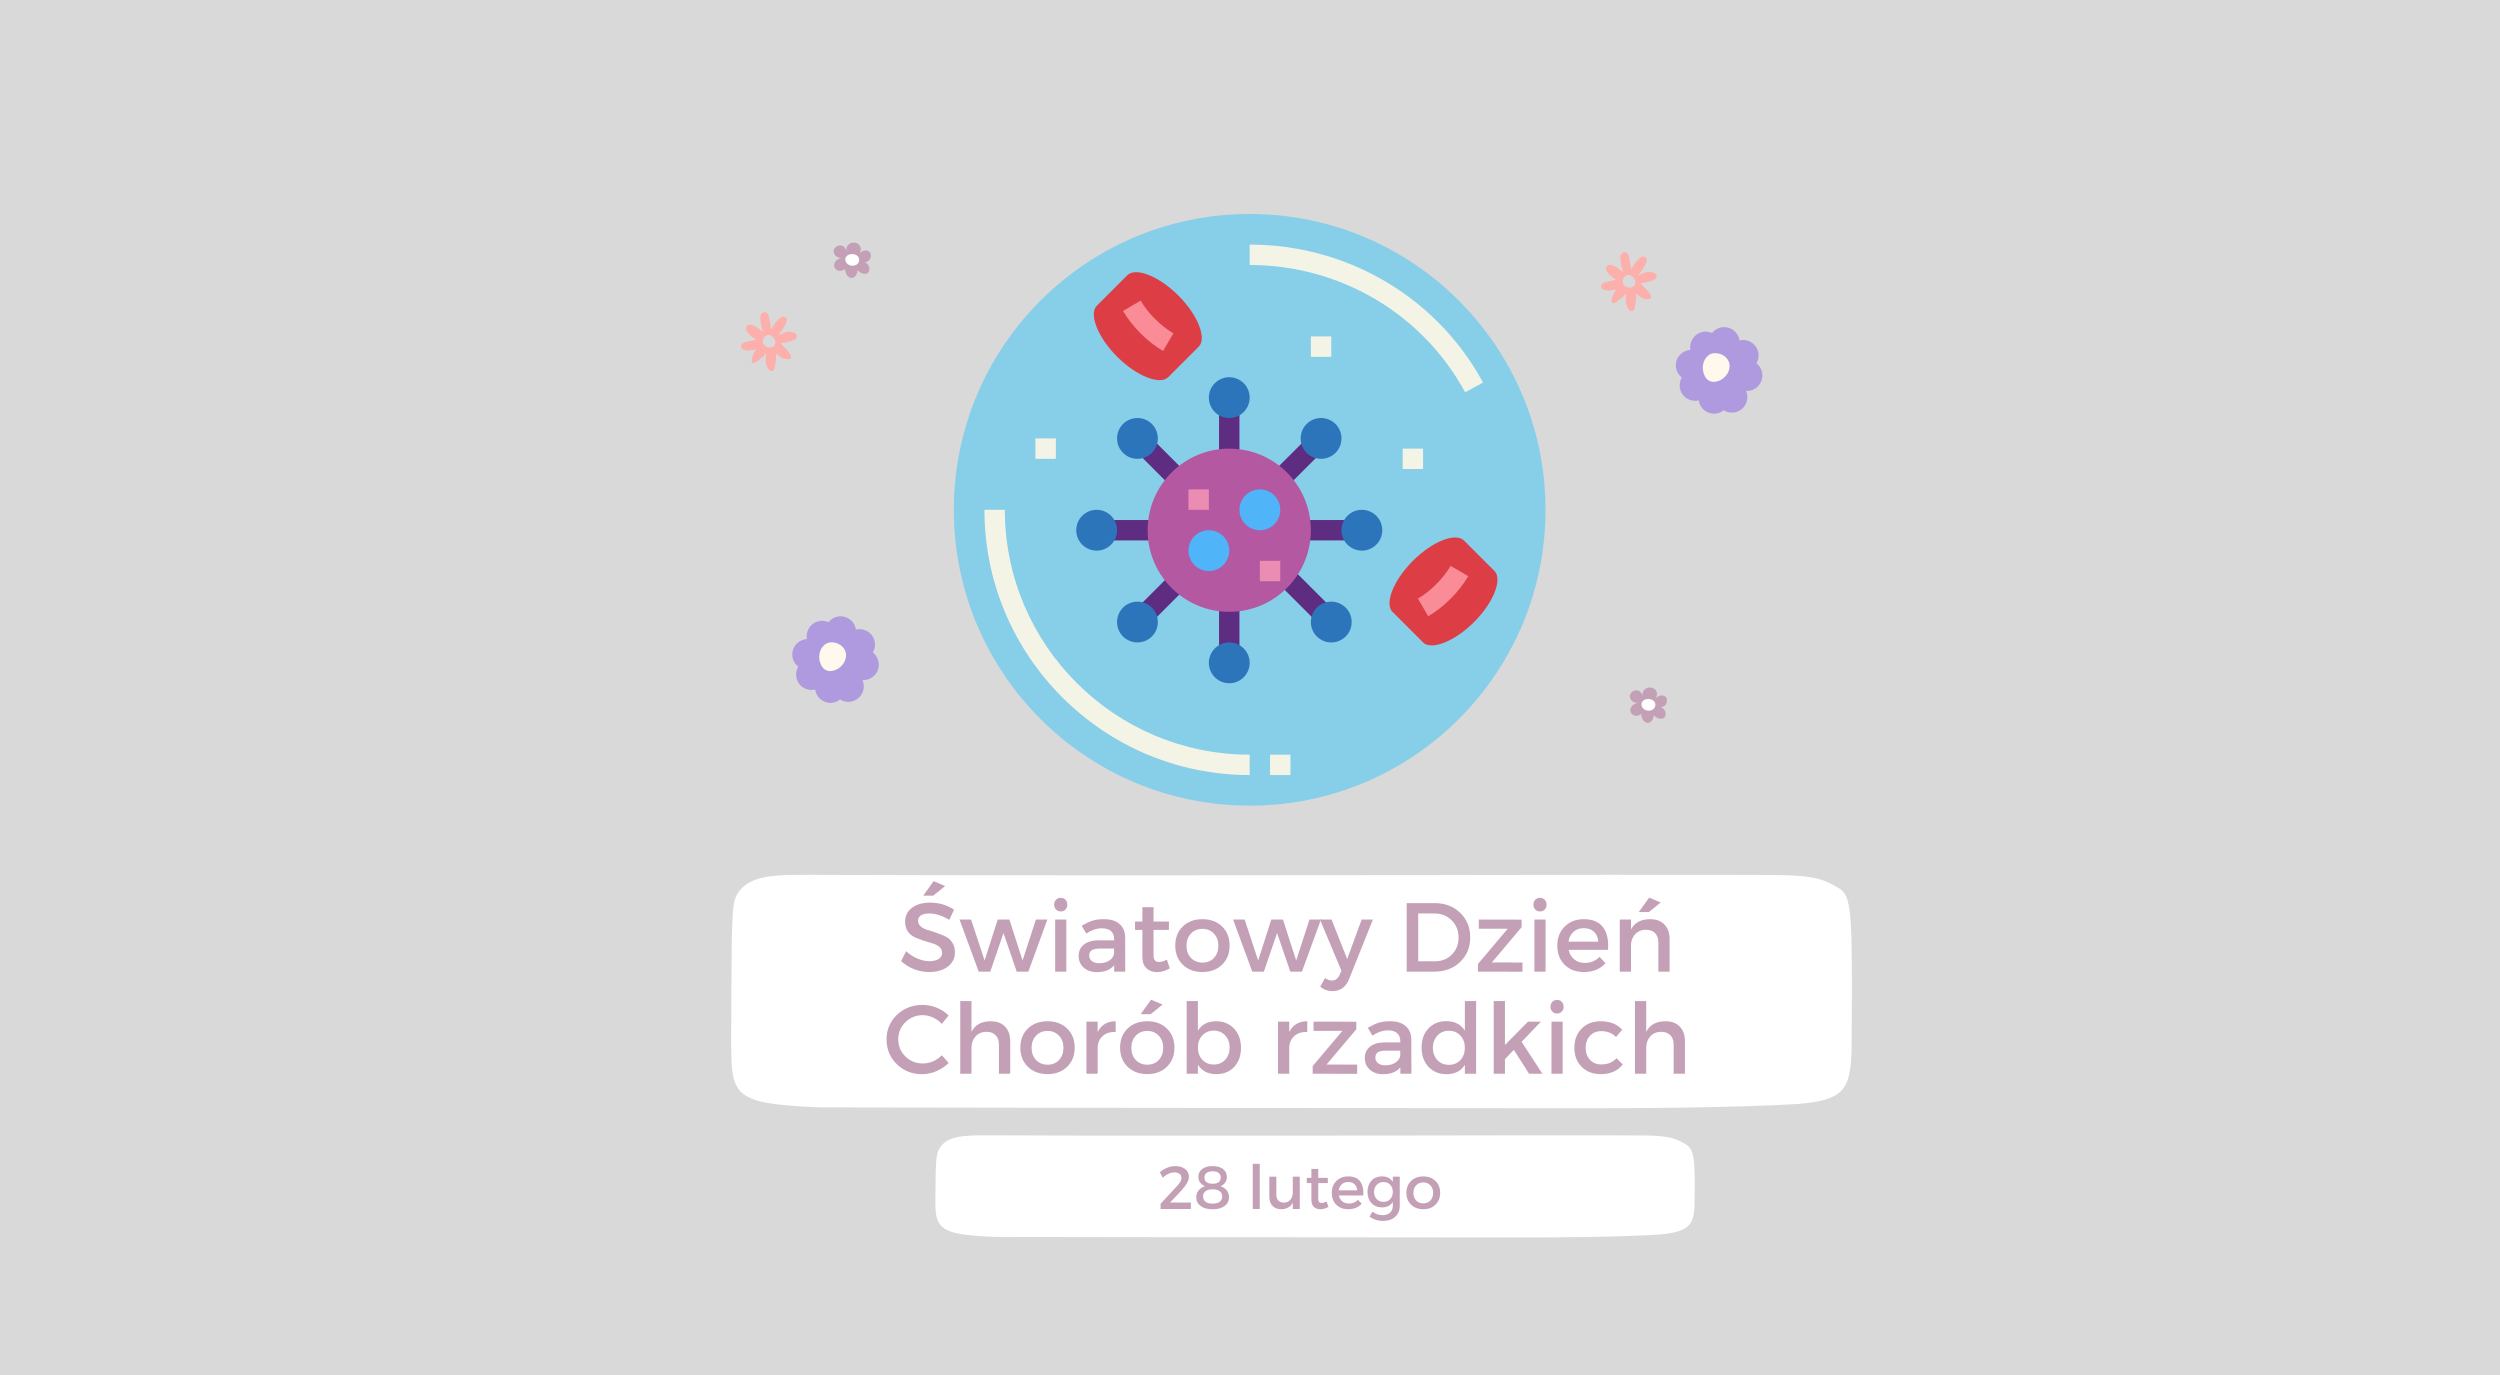 <svg xmlns="http://www.w3.org/2000/svg" xmlns:xlink="http://www.w3.org/1999/xlink" width="1200" zoomAndPan="magnify" viewBox="0 0 900 495" height="660" preserveAspectRatio="xMidYMid meet" version="1.0"><defs><g/><clipPath id="cea8b7451b"><path d="M 343.379 77.035 L 556.379 77.035 L 556.379 290.035 L 343.379 290.035 Z M 343.379 77.035 " clip-rule="nonzero"/></clipPath><clipPath id="0154d04ca5"><path d="M 263.215 314.547 L 667 314.547 L 667 399 L 263.215 399 Z M 263.215 314.547 " clip-rule="nonzero"/></clipPath><clipPath id="e634fb05be"><path d="M 647.816 397.383 C 647.816 397.383 625.617 399.039 570.699 398.961 C 410.961 398.895 295.32 398.656 295.32 398.656 C 287.906 398.387 276.855 397.742 271.793 395.977 C 263.352 393.031 263.215 387.77 263.215 373.332 C 263.477 329.727 263.215 325.305 265.574 321.609 C 269.816 314.953 278.988 314.934 291.703 314.934 C 291.703 314.934 343.938 315.285 511.797 315.043 C 618.969 314.809 640.738 315.02 640.738 315.02 C 651.922 315.246 656.121 316.105 662.129 319.828 C 666.715 322.672 666.883 329.27 666.605 373.332 C 666.605 391.352 665.305 395.863 647.816 397.383 " clip-rule="nonzero"/></clipPath><clipPath id="944b188285"><path d="M 336.734 408.449 L 610.359 408.449 L 610.359 445.562 L 336.734 445.562 Z M 336.734 408.449 " clip-rule="nonzero"/></clipPath><clipPath id="2da83a49da"><path d="M 597.312 444.43 C 597.312 444.43 582.273 445.551 545.062 445.5 C 436.836 445.453 358.488 445.293 358.488 445.293 C 353.465 445.109 345.977 444.676 342.547 443.477 C 336.828 441.48 336.734 437.914 336.734 431.695 C 336.91 418.738 336.734 415.738 338.332 413.234 C 341.207 408.727 347.422 408.711 356.035 408.711 C 356.035 408.711 391.426 408.949 505.156 408.785 C 577.77 408.629 592.516 408.773 592.516 408.773 C 600.098 408.926 602.941 409.504 607.012 412.027 C 610.117 413.953 610.23 418.426 610.043 431.695 C 610.043 440.344 609.164 443.402 597.312 444.43 " clip-rule="nonzero"/></clipPath><clipPath id="767db1cccb"><path d="M 603 117 L 635 117 L 635 149 L 603 149 Z M 603 117 " clip-rule="nonzero"/></clipPath><clipPath id="06d1cbbe5f"><path d="M 600.559 146.004 L 606.223 115.016 L 637.211 120.684 L 631.543 151.668 Z M 600.559 146.004 " clip-rule="nonzero"/></clipPath><clipPath id="df9ab6e838"><path d="M 600.559 146.004 L 606.223 115.016 L 637.211 120.684 L 631.543 151.668 Z M 600.559 146.004 " clip-rule="nonzero"/></clipPath><clipPath id="118c2c72cc"><path d="M 613 127 L 623 127 L 623 138 L 613 138 Z M 613 127 " clip-rule="nonzero"/></clipPath><clipPath id="8b913ddcfa"><path d="M 600.559 146.004 L 606.223 115.016 L 637.211 120.684 L 631.543 151.668 Z M 600.559 146.004 " clip-rule="nonzero"/></clipPath><clipPath id="61516cc7c5"><path d="M 600.559 146.004 L 606.223 115.016 L 637.211 120.684 L 631.543 151.668 Z M 600.559 146.004 " clip-rule="nonzero"/></clipPath><clipPath id="d90e3bb2c2"><path d="M 576 90 L 597 90 L 597 113 L 576 113 Z M 576 90 " clip-rule="nonzero"/></clipPath><clipPath id="83a1ba9be6"><path d="M 572.809 102.906 L 585.457 87.094 L 600.684 99.273 L 588.035 115.086 Z M 572.809 102.906 " clip-rule="nonzero"/></clipPath><clipPath id="6a36ff18d4"><path d="M 572.809 102.906 L 585.457 87.094 L 600.684 99.273 L 588.035 115.086 Z M 572.809 102.906 " clip-rule="nonzero"/></clipPath><clipPath id="82ff8e58dd"><path d="M 572.82 102.895 L 585.465 87.086 L 600.699 99.273 L 588.055 115.078 Z M 572.82 102.895 " clip-rule="nonzero"/></clipPath><clipPath id="b86b1df555"><path d="M 572.82 102.895 L 585.445 87.105 L 600.676 99.289 L 588.051 115.074 Z M 572.82 102.895 " clip-rule="nonzero"/></clipPath><clipPath id="ab966ec73e"><path d="M 586.684 247.5 L 600.184 247.5 L 600.184 260.25 L 586.684 260.25 Z M 586.684 247.5 " clip-rule="nonzero"/></clipPath><clipPath id="2fa93ba203"><path d="M 285 221 L 317 221 L 317 254 L 285 254 Z M 285 221 " clip-rule="nonzero"/></clipPath><clipPath id="22193dff3d"><path d="M 282.473 250.113 L 288.141 219.125 L 319.129 224.793 L 313.461 255.777 Z M 282.473 250.113 " clip-rule="nonzero"/></clipPath><clipPath id="abfa4723d7"><path d="M 282.473 250.113 L 288.141 219.125 L 319.129 224.793 L 313.461 255.777 Z M 282.473 250.113 " clip-rule="nonzero"/></clipPath><clipPath id="065b585a48"><path d="M 294 231 L 305 231 L 305 242 L 294 242 Z M 294 231 " clip-rule="nonzero"/></clipPath><clipPath id="620a46dd47"><path d="M 282.473 250.113 L 288.141 219.125 L 319.129 224.793 L 313.461 255.777 Z M 282.473 250.113 " clip-rule="nonzero"/></clipPath><clipPath id="aa4c019103"><path d="M 282.473 250.113 L 288.141 219.125 L 319.129 224.793 L 313.461 255.777 Z M 282.473 250.113 " clip-rule="nonzero"/></clipPath><clipPath id="157d24dcc1"><path d="M 266 112 L 287 112 L 287 134 L 266 134 Z M 266 112 " clip-rule="nonzero"/></clipPath><clipPath id="d7e94351c1"><path d="M 263.219 124.492 L 275.867 108.676 L 291.094 120.855 L 278.445 136.672 Z M 263.219 124.492 " clip-rule="nonzero"/></clipPath><clipPath id="8160437311"><path d="M 263.219 124.492 L 275.867 108.676 L 291.094 120.855 L 278.445 136.672 Z M 263.219 124.492 " clip-rule="nonzero"/></clipPath><clipPath id="160c65f542"><path d="M 263.23 124.477 L 275.871 108.672 L 291.109 120.855 L 278.465 136.664 Z M 263.23 124.477 " clip-rule="nonzero"/></clipPath><clipPath id="2d8cdfcaec"><path d="M 263.23 124.477 L 275.855 108.691 L 291.086 120.871 L 278.457 136.656 Z M 263.23 124.477 " clip-rule="nonzero"/></clipPath><clipPath id="58030aeeec"><path d="M 300.059 87.32 L 313.559 87.32 L 313.559 100.07 L 300.059 100.07 Z M 300.059 87.32 " clip-rule="nonzero"/></clipPath></defs><rect x="-90" width="1080" fill="#ffffff" y="-49.5" height="594" fill-opacity="1"/><rect x="-90" width="1080" fill="#ffffff" y="-49.5" height="594" fill-opacity="1"/><rect x="-90" width="1080" fill="#d9d9d9" y="-49.5" height="594" fill-opacity="1"/><g clip-path="url(#cea8b7451b)"><path fill="#87cee9" d="M 556.379 183.535 C 556.379 242.352 508.691 290.035 449.879 290.035 C 391.062 290.035 343.379 242.352 343.379 183.535 C 343.379 124.723 391.062 77.035 449.879 77.035 C 508.691 77.035 556.379 124.723 556.379 183.535 " fill-opacity="1" fill-rule="nonzero"/></g><path fill="#f4f4e6" d="M 527.441 141.219 C 512.152 112.957 482.414 95.398 449.879 95.398 L 449.879 88.055 C 485.125 88.055 517.316 107.09 533.898 137.719 L 527.441 141.219 " fill-opacity="1" fill-rule="nonzero"/><path fill="#f4f4e6" d="M 449.879 279.02 C 397.23 279.02 354.395 236.184 354.395 183.535 L 361.738 183.535 C 361.738 232.141 401.273 271.676 449.879 271.676 L 449.879 279.02 " fill-opacity="1" fill-rule="nonzero"/><path fill="#5e2c81" d="M 446.203 164.746 L 438.859 164.746 L 438.859 147.242 L 446.203 147.242 L 446.203 164.746 " fill-opacity="1" fill-rule="nonzero"/><path fill="#2d75bb" d="M 449.879 143.141 C 449.879 147.199 446.594 150.484 442.531 150.484 C 438.473 150.484 435.188 147.199 435.188 143.141 C 435.188 139.082 438.473 135.797 442.531 135.797 C 446.594 135.797 449.879 139.082 449.879 143.141 " fill-opacity="1" fill-rule="nonzero"/><path fill="#5e2c81" d="M 446.203 234.949 L 438.859 234.949 L 438.859 216.59 L 446.203 216.59 L 446.203 234.949 " fill-opacity="1" fill-rule="nonzero"/><path fill="#2d75bb" d="M 435.188 238.625 C 435.188 234.562 438.473 231.277 442.531 231.277 C 446.594 231.277 449.879 234.562 449.879 238.625 C 449.879 242.684 446.594 245.969 442.531 245.969 C 438.473 245.969 435.188 242.684 435.188 238.625 " fill-opacity="1" fill-rule="nonzero"/><path fill="#5e2c81" d="M 486.602 194.555 L 468.238 194.555 L 468.238 187.211 L 486.602 187.211 L 486.602 194.555 " fill-opacity="1" fill-rule="nonzero"/><path fill="#2d75bb" d="M 490.273 198.227 C 486.215 198.227 482.93 194.941 482.93 190.883 C 482.93 186.82 486.215 183.535 490.273 183.535 C 494.332 183.535 497.617 186.82 497.617 190.883 C 497.617 194.941 494.332 198.227 490.273 198.227 " fill-opacity="1" fill-rule="nonzero"/><path fill="#5e2c81" d="M 416.84 194.555 L 398.449 194.555 L 398.449 187.211 L 416.84 187.211 L 416.84 194.555 " fill-opacity="1" fill-rule="nonzero"/><path fill="#2d75bb" d="M 394.793 183.535 C 398.852 183.535 402.137 186.82 402.137 190.883 C 402.137 194.941 398.852 198.227 394.793 198.227 C 390.73 198.227 387.445 194.941 387.445 190.883 C 387.445 186.82 390.73 183.535 394.793 183.535 " fill-opacity="1" fill-rule="nonzero"/><path fill="#5e2c81" d="M 421.574 175.117 L 410.559 164.098 L 415.75 158.906 L 426.766 169.922 L 421.574 175.117 " fill-opacity="1" fill-rule="nonzero"/><path fill="#5e2c81" d="M 463.492 175.117 L 458.297 169.922 L 469.316 158.906 L 474.508 164.098 L 463.492 175.117 " fill-opacity="1" fill-rule="nonzero"/><path fill="#5e2c81" d="M 415.75 222.859 L 410.559 217.664 L 421.574 206.648 L 426.766 211.84 L 415.75 222.859 " fill-opacity="1" fill-rule="nonzero"/><path fill="#5e2c81" d="M 472.988 222.859 L 461.969 211.84 L 467.164 206.648 L 478.18 217.664 L 472.988 222.859 " fill-opacity="1" fill-rule="nonzero"/><path fill="#f4f4e6" d="M 464.566 279.02 L 457.223 279.02 L 457.223 271.676 L 464.566 271.676 L 464.566 279.02 " fill-opacity="1" fill-rule="nonzero"/><path fill="#dd3e46" d="M 508.637 201.898 C 515.809 194.727 524.129 191.684 526.996 194.555 L 538.016 205.57 C 540.883 208.441 537.844 216.762 530.672 223.934 C 523.496 231.105 515.176 234.148 512.309 231.277 L 501.293 220.262 C 498.422 217.391 501.465 209.07 508.637 201.898 " fill-opacity="1" fill-rule="nonzero"/><path fill="#f98c96" d="M 514.16 221.84 L 510.457 215.5 C 512.695 214.191 514.977 212.398 517.055 210.32 C 519.121 208.238 520.914 205.957 522.234 203.723 L 528.574 207.422 C 526.941 210.203 524.762 213.004 522.25 215.512 C 519.727 218.039 516.941 220.219 514.16 221.84 " fill-opacity="1" fill-rule="nonzero"/><path fill="#dd3e46" d="M 424.227 106.402 C 417.055 99.23 408.734 96.188 405.867 99.059 L 394.848 110.074 C 391.98 112.945 395.02 121.266 402.191 128.438 C 409.367 135.609 417.688 138.648 420.555 135.781 L 431.574 124.766 C 434.441 121.895 431.402 113.574 424.227 106.402 " fill-opacity="1" fill-rule="nonzero"/><path fill="#f98c96" d="M 418.703 126.344 C 415.938 124.723 413.141 122.539 410.613 120.031 C 408.105 117.52 405.922 114.723 404.289 111.938 L 410.629 108.223 C 411.949 110.477 413.727 112.758 415.809 114.824 C 417.887 116.902 420.168 118.695 422.406 120 L 418.703 126.344 " fill-opacity="1" fill-rule="nonzero"/><path fill="#f4f4e6" d="M 380.102 165.176 L 372.758 165.176 L 372.758 157.828 L 380.102 157.828 L 380.102 165.176 " fill-opacity="1" fill-rule="nonzero"/><path fill="#f4f4e6" d="M 479.258 128.449 L 471.91 128.449 L 471.91 121.105 L 479.258 121.105 L 479.258 128.449 " fill-opacity="1" fill-rule="nonzero"/><path fill="#f4f4e6" d="M 512.309 168.848 L 504.965 168.848 L 504.965 161.504 L 512.309 161.504 L 512.309 168.848 " fill-opacity="1" fill-rule="nonzero"/><path fill="#b459a1" d="M 471.91 190.883 C 471.91 207.105 458.758 220.262 442.531 220.262 C 426.309 220.262 413.152 207.105 413.152 190.883 C 413.152 174.656 426.309 161.504 442.531 161.504 C 458.758 161.504 471.91 174.656 471.91 190.883 " fill-opacity="1" fill-rule="nonzero"/><path fill="#50b4f8" d="M 442.531 198.227 C 442.531 202.285 439.246 205.57 435.188 205.57 C 431.129 205.57 427.844 202.285 427.844 198.227 C 427.844 194.168 431.129 190.883 435.188 190.883 C 439.246 190.883 442.531 194.168 442.531 198.227 " fill-opacity="1" fill-rule="nonzero"/><path fill="#50b4f8" d="M 460.895 183.535 C 460.895 187.598 457.609 190.883 453.551 190.883 C 449.488 190.883 446.203 187.598 446.203 183.535 C 446.203 179.477 449.488 176.191 453.551 176.191 C 457.609 176.191 460.895 179.477 460.895 183.535 " fill-opacity="1" fill-rule="nonzero"/><path fill="#eb8cb3" d="M 435.188 183.535 L 427.844 183.535 L 427.844 176.191 L 435.188 176.191 L 435.188 183.535 " fill-opacity="1" fill-rule="nonzero"/><path fill="#eb8cb3" d="M 460.895 209.242 L 453.551 209.242 L 453.551 201.898 L 460.895 201.898 L 460.895 209.242 " fill-opacity="1" fill-rule="nonzero"/><path fill="#2d75bb" d="M 416.824 157.828 C 416.824 161.891 413.539 165.176 409.48 165.176 C 405.422 165.176 402.137 161.891 402.137 157.828 C 402.137 153.77 405.422 150.484 409.48 150.484 C 413.539 150.484 416.824 153.77 416.824 157.828 " fill-opacity="1" fill-rule="nonzero"/><path fill="#2d75bb" d="M 468.238 157.828 C 468.238 161.891 471.523 165.176 475.586 165.176 C 479.645 165.176 482.93 161.891 482.93 157.828 C 482.93 153.77 479.645 150.484 475.586 150.484 C 471.523 150.484 468.238 153.77 468.238 157.828 " fill-opacity="1" fill-rule="nonzero"/><path fill="#2d75bb" d="M 471.91 223.934 C 471.91 219.875 475.195 216.59 479.258 216.59 C 483.316 216.59 486.602 219.875 486.602 223.934 C 486.602 227.992 483.316 231.277 479.258 231.277 C 475.195 231.277 471.91 227.992 471.91 223.934 " fill-opacity="1" fill-rule="nonzero"/><path fill="#2d75bb" d="M 416.824 223.934 C 416.824 219.875 413.539 216.59 409.48 216.59 C 405.422 216.59 402.137 219.875 402.137 223.934 C 402.137 227.992 405.422 231.277 409.48 231.277 C 413.539 231.277 416.824 227.992 416.824 223.934 " fill-opacity="1" fill-rule="nonzero"/><g clip-path="url(#0154d04ca5)"><g clip-path="url(#e634fb05be)"><path fill="#ffffff" d="M 263.215 314.934 L 666.684 314.934 L 666.684 399.02 L 263.215 399.02 Z M 263.215 314.934 " fill-opacity="1" fill-rule="nonzero"/></g></g><g clip-path="url(#944b188285)"><g clip-path="url(#2da83a49da)"><path fill="#ffffff" d="M 336.734 408.711 L 610.098 408.711 L 610.098 445.562 L 336.734 445.562 Z M 336.734 408.711 " fill-opacity="1" fill-rule="nonzero"/></g></g><g fill="#c4a0b7" fill-opacity="1"><g transform="translate(323.476, 349.791)"><g><path d="M 16.781 -30.812 L 12.484 -27.359 L 8.891 -27.359 L 12.625 -32.578 Z M 11.344 -24.844 C 14.539 -24.844 17.422 -24 19.984 -22.312 L 18.266 -18.641 C 15.742 -20.172 13.332 -20.938 11.031 -20.938 C 9.789 -20.938 8.812 -20.711 8.094 -20.266 C 7.375 -19.816 7.016 -19.18 7.016 -18.359 C 7.016 -17.535 7.344 -16.836 8 -16.266 C 8.656 -15.691 9.477 -15.27 10.469 -15 C 11.457 -14.727 12.523 -14.383 13.672 -13.969 C 14.828 -13.562 15.895 -13.129 16.875 -12.672 C 17.863 -12.211 18.68 -11.492 19.328 -10.516 C 19.973 -9.547 20.297 -8.367 20.297 -6.984 C 20.297 -4.816 19.43 -3.086 17.703 -1.797 C 15.984 -0.504 13.75 0.141 11 0.141 C 9.113 0.141 7.289 -0.207 5.531 -0.906 C 3.77 -1.613 2.234 -2.566 0.922 -3.766 L 2.719 -7.375 C 3.957 -6.219 5.32 -5.328 6.812 -4.703 C 8.312 -4.078 9.727 -3.766 11.062 -3.766 C 12.52 -3.766 13.656 -4.031 14.469 -4.562 C 15.281 -5.094 15.688 -5.828 15.688 -6.766 C 15.688 -7.609 15.359 -8.316 14.703 -8.891 C 14.047 -9.473 13.223 -9.898 12.234 -10.172 C 11.242 -10.441 10.172 -10.77 9.016 -11.156 C 7.867 -11.539 6.801 -11.953 5.812 -12.391 C 4.82 -12.828 4 -13.523 3.344 -14.484 C 2.688 -15.453 2.359 -16.617 2.359 -17.984 C 2.359 -20.066 3.18 -21.727 4.828 -22.969 C 6.473 -24.219 8.645 -24.844 11.344 -24.844 Z M 11.344 -24.844 "/></g></g></g><g fill="#c4a0b7" fill-opacity="1"><g transform="translate(345.395, 349.791)"><g><path d="M 24.812 0 L 20.625 0 L 15.859 -13.891 L 11.109 0 L 6.938 0 L 0.031 -18.75 L 4.188 -18.75 L 9.062 -4.016 L 13.781 -18.75 L 17.984 -18.75 L 22.734 -4.016 L 27.531 -18.75 L 31.656 -18.75 Z M 24.812 0 "/></g></g></g><g fill="#c4a0b7" fill-opacity="1"><g transform="translate(376.862, 349.791)"><g><path d="M 3.312 -25.891 C 3.758 -26.348 4.32 -26.578 5 -26.578 C 5.688 -26.578 6.254 -26.348 6.703 -25.891 C 7.148 -25.43 7.375 -24.836 7.375 -24.109 C 7.375 -23.398 7.148 -22.816 6.703 -22.359 C 6.254 -21.898 5.688 -21.672 5 -21.672 C 4.32 -21.672 3.758 -21.898 3.312 -22.359 C 2.863 -22.816 2.641 -23.398 2.641 -24.109 C 2.641 -24.836 2.863 -25.43 3.312 -25.891 Z M 7.016 0 L 3 0 L 3 -18.75 L 7.016 -18.75 Z M 7.016 0 "/></g></g></g><g fill="#c4a0b7" fill-opacity="1"><g transform="translate(386.87, 349.791)"><g><path d="M 14.234 0 L 14.234 -2.297 C 12.898 -0.648 10.832 0.172 8.031 0.172 C 6.039 0.172 4.441 -0.375 3.234 -1.469 C 2.035 -2.562 1.438 -3.953 1.438 -5.641 C 1.438 -7.359 2.062 -8.723 3.312 -9.734 C 4.562 -10.742 6.301 -11.258 8.531 -11.281 L 14.203 -11.281 L 14.203 -11.844 C 14.203 -13.039 13.82 -13.969 13.062 -14.625 C 12.301 -15.281 11.191 -15.609 9.734 -15.609 C 7.922 -15.609 6.07 -14.977 4.188 -13.719 L 2.531 -16.531 C 3.969 -17.375 5.254 -17.977 6.391 -18.344 C 7.535 -18.707 8.941 -18.891 10.609 -18.891 C 13.004 -18.891 14.859 -18.305 16.172 -17.141 C 17.492 -15.984 18.164 -14.367 18.188 -12.297 L 18.219 0 Z M 8.891 -3.031 C 10.316 -3.031 11.531 -3.363 12.531 -4.031 C 13.531 -4.707 14.086 -5.562 14.203 -6.594 L 14.203 -8.312 L 9.125 -8.312 C 7.789 -8.312 6.812 -8.117 6.188 -7.734 C 5.562 -7.348 5.25 -6.707 5.25 -5.812 C 5.25 -4.969 5.57 -4.289 6.219 -3.781 C 6.863 -3.281 7.754 -3.031 8.891 -3.031 Z M 8.891 -3.031 "/></g></g></g><g fill="#c4a0b7" fill-opacity="1"><g transform="translate(407.52, 349.791)"><g><path d="M 12.578 -4.297 L 13.609 -1.203 C 12.055 -0.285 10.516 0.172 8.984 0.172 C 7.461 0.172 6.207 -0.285 5.219 -1.203 C 4.227 -2.117 3.734 -3.477 3.734 -5.281 L 3.734 -15.016 L 1.094 -15.016 L 1.094 -18.047 L 3.734 -18.047 L 3.734 -23.188 L 7.75 -23.188 L 7.75 -18.047 L 13.297 -18.047 L 13.297 -15.016 L 7.75 -15.016 L 7.75 -6.031 C 7.75 -5.094 7.91 -4.43 8.234 -4.047 C 8.566 -3.672 9.078 -3.484 9.766 -3.484 C 10.516 -3.484 11.453 -3.754 12.578 -4.297 Z M 12.578 -4.297 "/></g></g></g><g fill="#c4a0b7" fill-opacity="1"><g transform="translate(421.862, 349.791)"><g><path d="M 11.031 -18.891 C 13.926 -18.891 16.273 -18.016 18.078 -16.266 C 19.891 -14.516 20.797 -12.219 20.797 -9.375 C 20.797 -6.551 19.891 -4.258 18.078 -2.5 C 16.273 -0.738 13.926 0.141 11.031 0.141 C 8.113 0.141 5.75 -0.738 3.938 -2.5 C 2.133 -4.258 1.234 -6.551 1.234 -9.375 C 1.234 -12.219 2.133 -14.516 3.938 -16.266 C 5.75 -18.016 8.113 -18.891 11.031 -18.891 Z M 11.031 -15.406 C 9.344 -15.406 7.961 -14.836 6.891 -13.703 C 5.816 -12.578 5.281 -11.125 5.281 -9.344 C 5.281 -7.531 5.816 -6.062 6.891 -4.938 C 7.961 -3.812 9.344 -3.25 11.031 -3.25 C 12.727 -3.25 14.102 -3.812 15.156 -4.938 C 16.219 -6.062 16.75 -7.531 16.75 -9.344 C 16.75 -11.125 16.211 -12.578 15.141 -13.703 C 14.066 -14.836 12.695 -15.406 11.031 -15.406 Z M 11.031 -15.406 "/></g></g></g><g fill="#c4a0b7" fill-opacity="1"><g transform="translate(443.886, 349.791)"><g><path d="M 24.812 0 L 20.625 0 L 15.859 -13.891 L 11.109 0 L 6.938 0 L 0.031 -18.75 L 4.188 -18.75 L 9.062 -4.016 L 13.781 -18.75 L 17.984 -18.75 L 22.734 -4.016 L 27.531 -18.75 L 31.656 -18.75 Z M 24.812 0 "/></g></g></g><g fill="#c4a0b7" fill-opacity="1"><g transform="translate(475.354, 349.791)"><g><path d="M 18.891 -18.75 L 10.359 2.578 C 9.211 5.535 7.18 7.016 4.266 7.016 C 2.641 7.016 1.191 6.484 -0.078 5.422 L 1.656 2.297 C 2.5 2.898 3.312 3.203 4.094 3.203 C 5.363 3.203 6.312 2.508 6.938 1.125 L 7.578 -0.281 L -0.172 -18.75 L 4.016 -18.75 L 9.625 -4.547 L 14.844 -18.75 Z M 18.891 -18.75 "/></g></g></g><g fill="#c4a0b7" fill-opacity="1"><g transform="translate(494.065, 349.791)"><g/></g></g><g fill="#c4a0b7" fill-opacity="1"><g transform="translate(503.157, 349.791)"><g><path d="M 3.25 -24.672 L 13.359 -24.672 C 17.047 -24.672 20.094 -23.508 22.5 -21.188 C 24.914 -18.863 26.125 -15.914 26.125 -12.344 C 26.125 -8.77 24.91 -5.816 22.484 -3.484 C 20.066 -1.16 16.988 0 13.25 0 L 3.25 0 Z M 7.406 -20.938 L 7.406 -3.734 L 13.469 -3.734 C 15.883 -3.734 17.895 -4.535 19.5 -6.141 C 21.113 -7.754 21.922 -9.805 21.922 -12.297 C 21.922 -14.785 21.094 -16.848 19.438 -18.484 C 17.781 -20.117 15.734 -20.938 13.297 -20.938 Z M 7.406 -20.938 "/></g></g></g><g fill="#c4a0b7" fill-opacity="1"><g transform="translate(530.466, 349.791)"><g><path d="M 17.312 -16 L 6.594 -3.312 L 17.625 -3.281 L 17.625 0.031 L 1.594 0 L 1.594 -2.75 L 12.297 -15.438 L 1.906 -15.438 L 1.906 -18.75 L 17.312 -18.719 Z M 17.312 -16 "/></g></g></g><g fill="#c4a0b7" fill-opacity="1"><g transform="translate(549.389, 349.791)"><g><path d="M 3.312 -25.891 C 3.758 -26.348 4.32 -26.578 5 -26.578 C 5.688 -26.578 6.254 -26.348 6.703 -25.891 C 7.148 -25.43 7.375 -24.836 7.375 -24.109 C 7.375 -23.398 7.148 -22.816 6.703 -22.359 C 6.254 -21.898 5.688 -21.672 5 -21.672 C 4.32 -21.672 3.758 -21.898 3.312 -22.359 C 2.863 -22.816 2.641 -23.398 2.641 -24.109 C 2.641 -24.836 2.863 -25.43 3.312 -25.891 Z M 7.016 0 L 3 0 L 3 -18.75 L 7.016 -18.75 Z M 7.016 0 "/></g></g></g><g fill="#c4a0b7" fill-opacity="1"><g transform="translate(559.397, 349.791)"><g><path d="M 10.719 -18.891 C 13.938 -18.891 16.266 -17.922 17.703 -15.984 C 19.148 -14.047 19.75 -11.328 19.5 -7.828 L 5.328 -7.828 C 5.648 -6.367 6.328 -5.223 7.359 -4.391 C 8.398 -3.555 9.66 -3.141 11.141 -3.141 C 13.254 -3.141 15.016 -3.867 16.422 -5.328 L 18.578 -3.031 C 16.648 -0.914 14.066 0.141 10.828 0.141 C 7.93 0.141 5.609 -0.734 3.859 -2.484 C 2.109 -4.234 1.234 -6.52 1.234 -9.344 C 1.234 -12.164 2.113 -14.457 3.875 -16.219 C 5.633 -17.977 7.914 -18.867 10.719 -18.891 Z M 5.25 -10.781 L 15.969 -10.781 C 15.895 -12.289 15.391 -13.477 14.453 -14.344 C 13.516 -15.219 12.281 -15.656 10.75 -15.656 C 9.27 -15.656 8.039 -15.219 7.062 -14.344 C 6.094 -13.477 5.488 -12.289 5.25 -10.781 Z M 5.25 -10.781 "/></g></g></g><g fill="#c4a0b7" fill-opacity="1"><g transform="translate(580.117, 349.791)"><g><path d="M 13.438 -21.438 L 9.828 -21.438 L 13.578 -26.656 L 17.734 -24.891 Z M 13.953 -18.891 C 16.141 -18.891 17.848 -18.25 19.078 -16.969 C 20.316 -15.688 20.938 -13.922 20.938 -11.672 L 20.938 0 L 16.891 0 L 16.891 -10.547 C 16.891 -11.953 16.488 -13.062 15.688 -13.875 C 14.883 -14.688 13.781 -15.094 12.375 -15.094 C 10.863 -15.062 9.633 -14.578 8.688 -13.641 C 7.738 -12.703 7.191 -11.477 7.047 -9.969 L 7.047 0 L 3 0 L 3 -18.75 L 7.047 -18.75 L 7.047 -15.156 C 8.316 -17.645 10.617 -18.891 13.953 -18.891 Z M 13.953 -18.891 "/></g></g></g><g fill="#c4a0b7" fill-opacity="1"><g transform="translate(317.957, 386.541)"><g><path d="M 14.172 -24.781 C 15.91 -24.781 17.609 -24.441 19.266 -23.766 C 20.922 -23.098 22.348 -22.164 23.547 -20.969 L 21.109 -17.938 C 20.223 -18.906 19.164 -19.672 17.938 -20.234 C 16.719 -20.797 15.484 -21.078 14.234 -21.078 C 11.773 -21.078 9.691 -20.234 7.984 -18.547 C 6.273 -16.867 5.422 -14.82 5.422 -12.406 C 5.422 -9.957 6.273 -7.895 7.984 -6.219 C 9.691 -4.539 11.773 -3.703 14.234 -3.703 C 16.797 -3.703 19.086 -4.676 21.109 -6.625 L 23.578 -3.875 C 22.305 -2.633 20.828 -1.648 19.141 -0.922 C 17.453 -0.191 15.75 0.172 14.031 0.172 C 10.406 0.172 7.359 -1.031 4.891 -3.438 C 2.43 -5.844 1.203 -8.82 1.203 -12.375 C 1.203 -15.875 2.453 -18.816 4.953 -21.203 C 7.453 -23.586 10.523 -24.781 14.172 -24.781 Z M 14.172 -24.781 "/></g></g></g><g fill="#c4a0b7" fill-opacity="1"><g transform="translate(342.518, 386.541)"><g><path d="M 14.172 -18.891 C 16.359 -18.891 18.066 -18.25 19.297 -16.969 C 20.535 -15.688 21.156 -13.922 21.156 -11.672 L 21.156 0 L 17.094 0 L 17.094 -10.547 C 17.094 -11.953 16.691 -13.062 15.891 -13.875 C 15.098 -14.688 13.992 -15.094 12.578 -15.094 C 10.93 -15.062 9.625 -14.5 8.656 -13.406 C 7.695 -12.32 7.219 -10.93 7.219 -9.234 L 7.219 0 L 3.172 0 L 3.172 -26.156 L 7.219 -26.156 L 7.219 -15.094 C 8.52 -17.625 10.836 -18.891 14.172 -18.891 Z M 14.172 -18.891 "/></g></g></g><g fill="#c4a0b7" fill-opacity="1"><g transform="translate(366.092, 386.541)"><g><path d="M 11.031 -18.891 C 13.926 -18.891 16.273 -18.016 18.078 -16.266 C 19.891 -14.516 20.797 -12.219 20.797 -9.375 C 20.797 -6.551 19.891 -4.258 18.078 -2.5 C 16.273 -0.738 13.926 0.141 11.031 0.141 C 8.113 0.141 5.75 -0.738 3.938 -2.5 C 2.133 -4.258 1.234 -6.551 1.234 -9.375 C 1.234 -12.219 2.133 -14.516 3.938 -16.266 C 5.75 -18.016 8.113 -18.891 11.031 -18.891 Z M 11.031 -15.406 C 9.344 -15.406 7.961 -14.836 6.891 -13.703 C 5.816 -12.578 5.281 -11.125 5.281 -9.344 C 5.281 -7.531 5.816 -6.062 6.891 -4.938 C 7.961 -3.812 9.344 -3.25 11.031 -3.25 C 12.727 -3.25 14.102 -3.812 15.156 -4.938 C 16.219 -6.062 16.75 -7.531 16.75 -9.344 C 16.75 -11.125 16.211 -12.578 15.141 -13.703 C 14.066 -14.836 12.695 -15.406 11.031 -15.406 Z M 11.031 -15.406 "/></g></g></g><g fill="#c4a0b7" fill-opacity="1"><g transform="translate(388.116, 386.541)"><g><path d="M 7.047 -18.75 L 7.047 -15.016 C 8.336 -17.598 10.5 -18.891 13.531 -18.891 L 13.531 -15.016 C 11.676 -15.109 10.172 -14.672 9.016 -13.703 C 7.867 -12.742 7.211 -11.441 7.047 -9.797 L 7.047 0 L 3 0 L 3 -18.75 Z M 7.047 -18.75 "/></g></g></g><g fill="#c4a0b7" fill-opacity="1"><g transform="translate(402, 386.541)"><g><path d="M 16.531 -24.891 L 12.234 -21.438 L 8.641 -21.438 L 12.375 -26.656 Z M 11.031 -18.891 C 13.926 -18.891 16.273 -18.016 18.078 -16.266 C 19.891 -14.516 20.797 -12.219 20.797 -9.375 C 20.797 -6.551 19.891 -4.258 18.078 -2.5 C 16.273 -0.738 13.926 0.141 11.031 0.141 C 8.113 0.141 5.75 -0.738 3.938 -2.5 C 2.133 -4.258 1.234 -6.551 1.234 -9.375 C 1.234 -12.219 2.133 -14.516 3.938 -16.266 C 5.75 -18.016 8.113 -18.891 11.031 -18.891 Z M 11.031 -15.406 C 9.344 -15.406 7.961 -14.836 6.891 -13.703 C 5.816 -12.578 5.281 -11.125 5.281 -9.344 C 5.281 -7.531 5.816 -6.062 6.891 -4.938 C 7.961 -3.812 9.344 -3.25 11.031 -3.25 C 12.727 -3.25 14.102 -3.812 15.156 -4.938 C 16.219 -6.062 16.75 -7.531 16.75 -9.344 C 16.75 -11.125 16.211 -12.578 15.141 -13.703 C 14.066 -14.836 12.695 -15.406 11.031 -15.406 Z M 11.031 -15.406 "/></g></g></g><g fill="#c4a0b7" fill-opacity="1"><g transform="translate(424.024, 386.541)"><g><path d="M 13.781 -18.891 C 16.438 -18.891 18.594 -18.004 20.25 -16.234 C 21.906 -14.461 22.734 -12.156 22.734 -9.312 C 22.734 -6.488 21.922 -4.207 20.297 -2.469 C 18.68 -0.727 16.535 0.141 13.859 0.141 C 10.848 0.141 8.633 -0.988 7.219 -3.25 L 7.219 0 L 3.172 0 L 3.172 -26.156 L 7.219 -26.156 L 7.219 -15.516 C 8.633 -17.766 10.82 -18.891 13.781 -18.891 Z M 8.828 -5.016 C 9.898 -3.879 11.27 -3.312 12.938 -3.312 C 14.602 -3.312 15.969 -3.879 17.031 -5.016 C 18.102 -6.16 18.641 -7.641 18.641 -9.453 C 18.641 -11.211 18.102 -12.66 17.031 -13.797 C 15.969 -14.941 14.602 -15.516 12.938 -15.516 C 11.27 -15.516 9.898 -14.941 8.828 -13.797 C 7.754 -12.66 7.219 -11.211 7.219 -9.453 C 7.219 -7.641 7.754 -6.16 8.828 -5.016 Z M 8.828 -5.016 "/></g></g></g><g fill="#c4a0b7" fill-opacity="1"><g transform="translate(447.986, 386.541)"><g/></g></g><g fill="#c4a0b7" fill-opacity="1"><g transform="translate(457.078, 386.541)"><g><path d="M 7.047 -18.75 L 7.047 -15.016 C 8.336 -17.598 10.5 -18.891 13.531 -18.891 L 13.531 -15.016 C 11.676 -15.109 10.172 -14.672 9.016 -13.703 C 7.867 -12.742 7.211 -11.441 7.047 -9.797 L 7.047 0 L 3 0 L 3 -18.75 Z M 7.047 -18.75 "/></g></g></g><g fill="#c4a0b7" fill-opacity="1"><g transform="translate(470.962, 386.541)"><g><path d="M 17.312 -16 L 6.594 -3.312 L 17.625 -3.281 L 17.625 0.031 L 1.594 0 L 1.594 -2.75 L 12.297 -15.438 L 1.906 -15.438 L 1.906 -18.75 L 17.312 -18.719 Z M 17.312 -16 "/></g></g></g><g fill="#c4a0b7" fill-opacity="1"><g transform="translate(489.885, 386.541)"><g><path d="M 14.234 0 L 14.234 -2.297 C 12.898 -0.648 10.832 0.172 8.031 0.172 C 6.039 0.172 4.441 -0.375 3.234 -1.469 C 2.035 -2.562 1.438 -3.953 1.438 -5.641 C 1.438 -7.359 2.062 -8.723 3.312 -9.734 C 4.562 -10.742 6.301 -11.258 8.531 -11.281 L 14.203 -11.281 L 14.203 -11.844 C 14.203 -13.039 13.82 -13.969 13.062 -14.625 C 12.301 -15.281 11.191 -15.609 9.734 -15.609 C 7.922 -15.609 6.07 -14.977 4.188 -13.719 L 2.531 -16.531 C 3.969 -17.375 5.254 -17.977 6.391 -18.344 C 7.535 -18.707 8.941 -18.891 10.609 -18.891 C 13.004 -18.891 14.859 -18.305 16.172 -17.141 C 17.492 -15.984 18.164 -14.367 18.188 -12.297 L 18.219 0 Z M 8.891 -3.031 C 10.316 -3.031 11.531 -3.363 12.531 -4.031 C 13.531 -4.707 14.086 -5.562 14.203 -6.594 L 14.203 -8.312 L 9.125 -8.312 C 7.789 -8.312 6.812 -8.117 6.188 -7.734 C 5.562 -7.348 5.25 -6.707 5.25 -5.812 C 5.25 -4.969 5.57 -4.289 6.219 -3.781 C 6.863 -3.281 7.754 -3.031 8.891 -3.031 Z M 8.891 -3.031 "/></g></g></g><g fill="#c4a0b7" fill-opacity="1"><g transform="translate(510.534, 386.541)"><g><path d="M 20.875 -26.156 L 20.875 0 L 16.812 0 L 16.812 -3.203 C 15.426 -0.953 13.227 0.172 10.219 0.172 C 7.539 0.172 5.375 -0.711 3.719 -2.484 C 2.062 -4.254 1.234 -6.578 1.234 -9.453 C 1.234 -12.266 2.055 -14.547 3.703 -16.297 C 5.348 -18.047 7.5 -18.922 10.156 -18.922 C 13.156 -18.922 15.375 -17.785 16.812 -15.516 L 16.812 -26.156 Z M 6.922 -4.906 C 7.992 -3.77 9.375 -3.203 11.062 -3.203 C 12.758 -3.203 14.141 -3.77 15.203 -4.906 C 16.273 -6.051 16.812 -7.52 16.812 -9.312 C 16.812 -11.113 16.273 -12.586 15.203 -13.734 C 14.141 -14.891 12.758 -15.469 11.062 -15.469 C 9.375 -15.469 7.992 -14.891 6.922 -13.734 C 5.859 -12.586 5.312 -11.113 5.281 -9.312 C 5.312 -7.52 5.859 -6.051 6.922 -4.906 Z M 6.922 -4.906 "/></g></g></g><g fill="#c4a0b7" fill-opacity="1"><g transform="translate(534.567, 386.541)"><g><path d="M 10.406 -8.594 L 7.219 -5.25 L 7.219 0 L 3.172 0 L 3.172 -26.156 L 7.219 -26.156 L 7.219 -10.359 L 15.516 -18.75 L 20.156 -18.75 L 13.219 -11.484 L 20.688 0 L 15.891 0 Z M 10.406 -8.594 "/></g></g></g><g fill="#c4a0b7" fill-opacity="1"><g transform="translate(555.534, 386.541)"><g><path d="M 3.312 -25.891 C 3.758 -26.348 4.32 -26.578 5 -26.578 C 5.688 -26.578 6.254 -26.348 6.703 -25.891 C 7.148 -25.43 7.375 -24.836 7.375 -24.109 C 7.375 -23.398 7.148 -22.816 6.703 -22.359 C 6.254 -21.898 5.688 -21.672 5 -21.672 C 4.32 -21.672 3.758 -21.898 3.312 -22.359 C 2.863 -22.816 2.641 -23.398 2.641 -24.109 C 2.641 -24.836 2.863 -25.43 3.312 -25.891 Z M 7.016 0 L 3 0 L 3 -18.75 L 7.016 -18.75 Z M 7.016 0 "/></g></g></g><g fill="#c4a0b7" fill-opacity="1"><g transform="translate(565.541, 386.541)"><g><path d="M 10.688 -18.891 C 14.062 -18.891 16.645 -17.867 18.438 -15.828 L 16.219 -13.219 C 14.801 -14.656 13.016 -15.359 10.859 -15.328 C 9.234 -15.328 7.895 -14.77 6.844 -13.656 C 5.801 -12.539 5.281 -11.102 5.281 -9.344 C 5.281 -7.582 5.801 -6.141 6.844 -5.016 C 7.895 -3.898 9.234 -3.344 10.859 -3.344 C 13.254 -3.344 15.098 -4.098 16.391 -5.609 L 18.641 -3.344 C 16.879 -1.02 14.227 0.141 10.688 0.141 C 7.883 0.141 5.609 -0.734 3.859 -2.484 C 2.109 -4.234 1.234 -6.52 1.234 -9.344 C 1.234 -12.188 2.109 -14.488 3.859 -16.25 C 5.609 -18.008 7.883 -18.891 10.688 -18.891 Z M 10.688 -18.891 "/></g></g></g><g fill="#c4a0b7" fill-opacity="1"><g transform="translate(585.416, 386.541)"><g><path d="M 14.172 -18.891 C 16.359 -18.891 18.066 -18.25 19.297 -16.969 C 20.535 -15.688 21.156 -13.922 21.156 -11.672 L 21.156 0 L 17.094 0 L 17.094 -10.547 C 17.094 -11.953 16.691 -13.062 15.891 -13.875 C 15.098 -14.688 13.992 -15.094 12.578 -15.094 C 10.93 -15.062 9.625 -14.5 8.656 -13.406 C 7.695 -12.32 7.219 -10.93 7.219 -9.234 L 7.219 0 L 3.172 0 L 3.172 -26.156 L 7.219 -26.156 L 7.219 -15.094 C 8.52 -17.625 10.836 -18.891 14.172 -18.891 Z M 14.172 -18.891 "/></g></g></g><g fill="#c4a0b7" fill-opacity="1"><g transform="translate(416.819, 435.231)"><g><path d="M 6.297 -15.438 C 7.766 -15.438 8.945 -15.082 9.844 -14.375 C 10.738 -13.676 11.188 -12.742 11.188 -11.578 C 11.188 -10.234 10.254 -8.555 8.391 -6.547 L 4.406 -2.328 L 11.891 -2.328 L 11.891 0 L 0.984 0 L 0.984 -1.875 L 6.641 -7.953 C 7.879 -9.211 8.5 -10.297 8.5 -11.203 C 8.5 -11.816 8.27 -12.297 7.812 -12.641 C 7.363 -12.992 6.738 -13.172 5.938 -13.172 C 4.551 -13.172 3.156 -12.531 1.75 -11.25 L 0.719 -13.25 C 2.52 -14.707 4.379 -15.438 6.297 -15.438 Z M 6.297 -15.438 "/></g></g></g><g fill="#c4a0b7" fill-opacity="1"><g transform="translate(429.684, 435.231)"><g><path d="M 3.109 -14.391 C 4.023 -15.086 5.27 -15.438 6.844 -15.438 C 8.426 -15.438 9.68 -15.082 10.609 -14.375 C 11.535 -13.664 12 -12.695 12 -11.469 C 12 -10.738 11.797 -10.086 11.391 -9.516 C 10.992 -8.953 10.438 -8.508 9.719 -8.188 C 10.664 -7.883 11.41 -7.391 11.953 -6.703 C 12.492 -6.016 12.766 -5.211 12.766 -4.297 C 12.766 -2.93 12.234 -1.852 11.172 -1.062 C 10.117 -0.281 8.68 0.109 6.859 0.109 C 5.047 0.109 3.609 -0.281 2.547 -1.062 C 1.492 -1.844 0.969 -2.906 0.969 -4.25 C 0.969 -5.176 1.25 -5.988 1.812 -6.688 C 2.375 -7.383 3.141 -7.883 4.109 -8.188 C 2.523 -8.914 1.734 -10.039 1.734 -11.562 C 1.734 -12.758 2.191 -13.703 3.109 -14.391 Z M 6.859 -13.578 C 5.93 -13.578 5.207 -13.379 4.688 -12.984 C 4.176 -12.586 3.922 -12.031 3.922 -11.312 C 3.922 -10.602 4.176 -10.051 4.688 -9.656 C 5.207 -9.27 5.93 -9.078 6.859 -9.078 C 7.785 -9.078 8.504 -9.27 9.016 -9.656 C 9.523 -10.051 9.781 -10.602 9.781 -11.312 C 9.781 -12.031 9.523 -12.586 9.016 -12.984 C 8.504 -13.379 7.785 -13.578 6.859 -13.578 Z M 6.859 -7.078 C 5.773 -7.078 4.93 -6.852 4.328 -6.406 C 3.723 -5.957 3.422 -5.332 3.422 -4.531 C 3.422 -3.695 3.719 -3.051 4.312 -2.594 C 4.906 -2.145 5.75 -1.922 6.844 -1.922 C 7.945 -1.922 8.801 -2.145 9.406 -2.594 C 10.008 -3.051 10.312 -3.695 10.312 -4.531 C 10.312 -5.332 10.008 -5.957 9.406 -6.406 C 8.801 -6.852 7.953 -7.078 6.859 -7.078 Z M 6.859 -7.078 "/></g></g></g><g fill="#c4a0b7" fill-opacity="1"><g transform="translate(443.38, 435.231)"><g/></g></g><g fill="#c4a0b7" fill-opacity="1"><g transform="translate(449.025, 435.231)"><g><path d="M 4.484 0 L 1.969 0 L 1.969 -16.25 L 4.484 -16.25 Z M 4.484 0 "/></g></g></g><g fill="#c4a0b7" fill-opacity="1"><g transform="translate(455.479, 435.231)"><g><path d="M 12.438 -11.641 L 12.438 0 L 9.922 0 L 9.922 -2.281 C 9.16 -0.727 7.77 0.062 5.75 0.094 C 4.426 0.094 3.383 -0.305 2.625 -1.109 C 1.863 -1.922 1.484 -3.02 1.484 -4.406 L 1.484 -11.641 L 4 -11.641 L 4 -5.094 C 4 -4.219 4.238 -3.531 4.719 -3.031 C 5.207 -2.531 5.875 -2.281 6.719 -2.281 C 7.695 -2.289 8.473 -2.633 9.047 -3.312 C 9.629 -3.988 9.922 -4.852 9.922 -5.906 L 9.922 -11.641 Z M 12.438 -11.641 "/></g></g></g><g fill="#c4a0b7" fill-opacity="1"><g transform="translate(469.766, 435.231)"><g><path d="M 7.812 -2.672 L 8.453 -0.75 C 7.484 -0.176 6.523 0.109 5.578 0.109 C 4.629 0.109 3.848 -0.172 3.234 -0.734 C 2.629 -1.305 2.328 -2.156 2.328 -3.281 L 2.328 -9.328 L 0.672 -9.328 L 0.672 -11.203 L 2.328 -11.203 L 2.328 -14.406 L 4.812 -14.406 L 4.812 -11.203 L 8.25 -11.203 L 8.25 -9.328 L 4.812 -9.328 L 4.812 -3.75 C 4.812 -3.164 4.91 -2.754 5.109 -2.516 C 5.316 -2.285 5.633 -2.172 6.062 -2.172 C 6.531 -2.172 7.113 -2.336 7.812 -2.672 Z M 7.812 -2.672 "/></g></g></g><g fill="#c4a0b7" fill-opacity="1"><g transform="translate(478.671, 435.231)"><g><path d="M 6.656 -11.734 C 8.656 -11.734 10.102 -11.129 11 -9.922 C 11.895 -8.723 12.266 -7.035 12.109 -4.859 L 3.312 -4.859 C 3.508 -3.953 3.926 -3.238 4.562 -2.719 C 5.207 -2.207 5.992 -1.953 6.922 -1.953 C 8.234 -1.953 9.328 -2.406 10.203 -3.312 L 11.531 -1.875 C 10.332 -0.562 8.727 0.094 6.719 0.094 C 4.926 0.094 3.484 -0.445 2.391 -1.531 C 1.305 -2.625 0.766 -4.047 0.766 -5.797 C 0.766 -7.547 1.312 -8.969 2.406 -10.062 C 3.5 -11.164 4.914 -11.723 6.656 -11.734 Z M 3.266 -6.703 L 9.922 -6.703 C 9.867 -7.629 9.551 -8.363 8.969 -8.906 C 8.383 -9.445 7.617 -9.719 6.672 -9.719 C 5.754 -9.719 4.992 -9.445 4.391 -8.906 C 3.785 -8.363 3.41 -7.629 3.266 -6.703 Z M 3.266 -6.703 "/></g></g></g><g fill="#c4a0b7" fill-opacity="1"><g transform="translate(491.536, 435.231)"><g><path d="M 12.375 -11.641 L 12.375 -1.141 C 12.375 0.523 11.82 1.848 10.719 2.828 C 9.625 3.816 8.16 4.312 6.328 4.312 C 4.609 4.312 2.992 3.801 1.484 2.781 L 2.562 0.969 C 3.695 1.812 4.914 2.234 6.219 2.234 C 7.32 2.234 8.207 1.93 8.875 1.328 C 9.539 0.734 9.875 -0.066 9.875 -1.078 L 9.875 -2.547 C 9.051 -1.223 7.766 -0.562 6.016 -0.562 C 4.441 -0.562 3.172 -1.078 2.203 -2.109 C 1.242 -3.148 0.766 -4.508 0.766 -6.188 C 0.766 -7.844 1.238 -9.176 2.188 -10.188 C 3.133 -11.207 4.383 -11.723 5.938 -11.734 C 7.719 -11.742 9.031 -11.086 9.875 -9.766 L 9.875 -11.641 Z M 6.516 -2.547 C 7.492 -2.547 8.297 -2.879 8.922 -3.547 C 9.555 -4.211 9.875 -5.07 9.875 -6.125 C 9.875 -7.176 9.562 -8.035 8.938 -8.703 C 8.32 -9.367 7.516 -9.703 6.516 -9.703 C 5.523 -9.703 4.719 -9.367 4.094 -8.703 C 3.469 -8.035 3.145 -7.176 3.125 -6.125 C 3.145 -5.07 3.461 -4.211 4.078 -3.547 C 4.703 -2.879 5.516 -2.547 6.516 -2.547 Z M 6.516 -2.547 "/></g></g></g><g fill="#c4a0b7" fill-opacity="1"><g transform="translate(505.538, 435.231)"><g><path d="M 6.859 -11.734 C 8.648 -11.734 10.109 -11.188 11.234 -10.094 C 12.359 -9.008 12.922 -7.586 12.922 -5.828 C 12.922 -4.078 12.359 -2.648 11.234 -1.547 C 10.109 -0.453 8.648 0.094 6.859 0.094 C 5.047 0.094 3.578 -0.453 2.453 -1.547 C 1.328 -2.648 0.766 -4.078 0.766 -5.828 C 0.766 -7.586 1.328 -9.008 2.453 -10.094 C 3.578 -11.188 5.047 -11.734 6.859 -11.734 Z M 6.859 -9.562 C 5.805 -9.562 4.945 -9.211 4.281 -8.516 C 3.613 -7.816 3.281 -6.91 3.281 -5.797 C 3.281 -4.672 3.613 -3.758 4.281 -3.062 C 4.945 -2.363 5.801 -2.016 6.844 -2.016 C 7.895 -2.016 8.75 -2.363 9.406 -3.062 C 10.062 -3.758 10.391 -4.672 10.391 -5.797 C 10.391 -6.91 10.055 -7.816 9.391 -8.516 C 8.734 -9.211 7.891 -9.562 6.859 -9.562 Z M 6.859 -9.562 "/></g></g></g><g clip-path="url(#767db1cccb)"><g clip-path="url(#06d1cbbe5f)"><g clip-path="url(#df9ab6e838)"><path fill="#b09adf" d="M 621.715 117.855 C 624.121 118.293 625.891 120.238 626.227 122.539 C 628.492 122.012 630.953 122.938 632.246 125.016 C 633.375 126.828 633.328 129.051 632.32 130.785 C 633.895 132.027 634.758 134.078 634.371 136.18 C 633.863 138.957 631.348 140.887 628.598 140.742 C 629.754 143.395 628.676 146.555 626.074 147.918 C 624.266 148.867 622.156 148.711 620.531 147.699 C 619.309 148.672 617.695 149.137 616.047 148.836 C 613.641 148.395 611.875 146.449 611.535 144.148 C 609.27 144.68 606.809 143.75 605.516 141.676 C 604.387 139.863 604.434 137.637 605.441 135.906 C 603.867 134.664 603.004 132.613 603.391 130.512 C 603.859 127.938 606.055 126.094 608.559 125.949 C 608.145 123.617 609.258 121.172 611.461 120.016 C 613.031 119.191 614.828 119.203 616.34 119.883 C 617.582 118.32 619.625 117.473 621.715 117.855 Z M 621.715 117.855 " fill-opacity="1" fill-rule="nonzero"/></g></g></g><g clip-path="url(#118c2c72cc)"><g clip-path="url(#8b913ddcfa)"><g clip-path="url(#61516cc7c5)"><path fill="#fff9ed" d="M 620.52 128.027 C 621.684 128.789 622.426 129.891 622.613 131.129 C 622.688 131.629 622.676 132.141 622.582 132.641 C 622.219 134.641 620.613 136.52 618.5 137.203 C 617.18 137.629 616.051 137.559 615.141 136.996 C 613.695 136.102 613.215 134.23 613.059 133.195 C 612.68 130.676 614.109 127.586 616.773 127.184 C 618.039 126.992 619.406 127.301 620.52 128.027 Z M 620.52 128.027 " fill-opacity="1" fill-rule="nonzero"/></g></g></g><g clip-path="url(#d90e3bb2c2)"><g clip-path="url(#83a1ba9be6)"><g clip-path="url(#6a36ff18d4)"><g clip-path="url(#82ff8e58dd)"><g clip-path="url(#b86b1df555)"><path fill="#fdafab" d="M 588.41 102.73 C 587.676 103.73 586.227 103.836 585.07 102.977 C 584.004 102.188 583.859 100.969 584.695 99.836 C 585.383 98.898 586.625 98.734 587.574 99.449 C 588.684 100.293 589.074 101.828 588.41 102.73 Z M 592.262 92.574 C 591.746 92.254 591.172 92.25 590.719 92.617 C 590.043 93.164 589.395 93.773 588.848 94.453 C 588.27 95.168 587.832 95.988 587.188 96.992 C 587.07 96.27 586.996 95.801 586.918 95.332 C 586.742 94.312 586.629 93.273 586.371 92.273 C 586.09 91.195 585.484 90.75 584.688 90.836 C 583.906 90.926 583.34 91.539 583.309 92.633 C 583.285 93.551 583.453 94.48 583.617 95.391 C 583.758 96.168 584.016 96.926 584.305 98 C 583.48 97.34 582.945 96.812 582.316 96.438 C 581.582 95.996 580.805 95.559 579.98 95.359 C 578.785 95.07 577.906 96.047 578.285 97.219 C 578.473 97.805 578.91 98.355 579.363 98.793 C 580.039 99.449 580.824 99.992 581.77 100.75 C 581.035 100.883 580.562 100.941 580.109 101.055 C 579.156 101.297 578.16 101.457 577.273 101.855 C 576.105 102.379 576.074 103.719 577.207 104.27 C 577.758 104.539 578.465 104.602 579.102 104.582 C 579.957 104.551 580.812 104.352 581.789 104.207 C 581.375 104.934 580.957 105.527 580.691 106.18 C 580.426 106.832 580.219 107.539 580.168 108.234 C 580.113 108.969 580.723 109.383 581.371 109.004 C 582.305 108.457 583.156 107.75 584.004 107.066 C 584.438 106.715 584.785 106.258 585.367 105.645 C 585.324 106.641 585.27 107.297 585.27 107.949 C 585.266 109.184 585.562 110.32 586.285 111.34 C 586.641 111.844 587.105 112.152 587.656 111.957 C 587.988 111.84 588.34 111.391 588.434 111.031 C 588.66 110.133 588.781 109.199 588.879 108.277 C 588.961 107.488 588.949 106.691 588.988 105.668 C 589.605 106.16 590.004 106.512 590.438 106.816 C 591.305 107.426 592.285 107.746 593.352 107.715 C 594.199 107.691 594.57 107.164 594.246 106.383 C 593.996 105.781 593.648 105.227 593.223 104.738 C 592.426 103.84 591.543 103.02 590.547 102.016 C 591.578 101.82 592.383 101.707 593.172 101.504 C 593.961 101.305 594.738 101.047 595.496 100.738 C 596.086 100.496 596.5 100.035 596.418 99.324 C 596.344 98.707 595.914 98.43 595.371 98.203 C 594.078 97.66 592.828 97.805 591.555 98.336 C 591.043 98.547 590.582 99.012 589.836 98.875 C 590.473 98.078 591.102 97.434 591.555 96.684 C 592.059 95.84 592.473 94.941 592.789 94.008 C 592.965 93.496 592.809 92.91 592.262 92.574 " fill-opacity="1" fill-rule="nonzero"/></g></g></g></g></g><g clip-path="url(#ab966ec73e)"><path fill="#c4a0b7" d="M 595.355 257.469 C 595.289 259.035 594.277 260.176 593.332 260.25 C 592.219 260.336 590.742 258.969 590.906 256.961 C 590.039 257.742 588.828 257.902 587.961 257.406 C 587.336 257.047 586.949 256.395 586.902 255.766 C 586.824 254.613 587.871 253.387 589.516 253.039 C 587.793 253.07 586.582 251.68 586.734 250.441 C 586.891 249.215 588.414 248.195 589.727 248.609 C 590.551 248.867 591.152 249.672 591.273 250.637 C 591.117 249.5 591.641 248.379 592.598 247.848 C 593.777 247.184 595.469 247.488 596.18 248.66 C 596.691 249.508 596.602 250.637 595.945 251.527 C 597.047 250.203 598.762 250.074 599.57 250.789 C 600.195 251.344 600.273 252.387 599.938 253.18 C 599.418 254.395 598.059 254.602 598.004 254.613 C 598.113 254.668 599.328 255.211 599.57 256.492 C 599.672 257.059 599.629 257.949 599.059 258.414 C 598.27 259.043 596.602 258.828 595.355 257.469 Z M 595.355 257.469 " fill-opacity="1" fill-rule="nonzero"/></g><path fill="#ffffff" d="M 591.285 252.516 C 592.152 251.387 594.488 251.332 595.469 252.473 C 596.137 253.258 596.113 254.547 595.18 255.309 C 594.156 256.133 592.52 255.949 591.629 255.125 C 590.875 254.418 590.707 253.277 591.285 252.516 Z M 591.285 252.516 " fill-opacity="1" fill-rule="nonzero"/><g clip-path="url(#2fa93ba203)"><g clip-path="url(#22193dff3d)"><g clip-path="url(#abfa4723d7)"><path fill="#b09adf" d="M 303.633 221.961 C 306.039 222.402 307.805 224.348 308.145 226.648 C 310.41 226.117 312.871 227.047 314.164 229.125 C 315.293 230.934 315.246 233.16 314.238 234.895 C 315.812 236.133 316.676 238.188 316.289 240.285 C 315.781 243.066 313.266 244.992 310.516 244.852 C 311.672 247.504 310.594 250.664 307.992 252.027 C 306.18 252.973 304.074 252.82 302.449 251.809 C 301.227 252.781 299.613 253.246 297.965 252.945 C 295.559 252.504 293.789 250.559 293.453 248.258 C 291.188 248.789 288.727 247.859 287.434 245.785 C 286.305 243.973 286.352 241.746 287.359 240.012 C 285.785 238.773 284.922 236.719 285.309 234.621 C 285.777 232.047 287.969 230.203 290.477 230.055 C 290.062 227.723 291.176 225.277 293.379 224.125 C 294.949 223.301 296.746 223.309 298.258 223.988 C 299.5 222.43 301.543 221.578 303.633 221.961 Z M 303.633 221.961 " fill-opacity="1" fill-rule="nonzero"/></g></g></g><g clip-path="url(#065b585a48)"><g clip-path="url(#620a46dd47)"><g clip-path="url(#aa4c019103)"><path fill="#fff9ed" d="M 302.438 232.137 C 303.602 232.898 304.344 233.996 304.531 235.238 C 304.605 235.738 304.594 236.25 304.5 236.75 C 304.137 238.75 302.531 240.629 300.418 241.312 C 299.098 241.738 297.969 241.668 297.059 241.105 C 295.613 240.211 295.133 238.34 294.977 237.305 C 294.598 234.781 296.027 231.695 298.691 231.293 C 299.957 231.098 301.324 231.406 302.438 232.137 Z M 302.438 232.137 " fill-opacity="1" fill-rule="nonzero"/></g></g></g><g clip-path="url(#157d24dcc1)"><g clip-path="url(#d7e94351c1)"><g clip-path="url(#8160437311)"><g clip-path="url(#160c65f542)"><g clip-path="url(#2d8cdfcaec)"><path fill="#fdafab" d="M 278.82 124.316 C 278.086 125.312 276.637 125.422 275.477 124.562 C 274.414 123.77 274.27 122.551 275.102 121.418 C 275.789 120.48 277.035 120.316 277.98 121.035 C 279.09 121.875 279.484 123.41 278.82 124.316 Z M 282.672 114.156 C 282.156 113.84 281.578 113.832 281.129 114.199 C 280.453 114.75 279.801 115.359 279.254 116.035 C 278.68 116.75 278.242 117.574 277.594 118.574 C 277.477 117.852 277.406 117.383 277.328 116.918 C 277.152 115.895 277.035 114.855 276.777 113.855 C 276.5 112.777 275.895 112.332 275.098 112.422 C 274.316 112.508 273.746 113.125 273.719 114.219 C 273.695 115.137 273.859 116.066 274.023 116.973 C 274.168 117.754 274.426 118.512 274.715 119.582 C 273.887 118.922 273.355 118.395 272.727 118.02 C 271.992 117.582 271.211 117.145 270.391 116.945 C 269.195 116.656 268.316 117.629 268.695 118.805 C 268.883 119.391 269.32 119.938 269.77 120.375 C 270.449 121.035 271.234 121.578 272.18 122.332 C 271.441 122.465 270.973 122.523 270.516 122.641 C 269.562 122.879 268.57 123.043 267.68 123.441 C 266.516 123.965 266.484 125.301 267.613 125.852 C 268.168 126.121 268.875 126.188 269.508 126.164 C 270.367 126.137 271.219 125.934 272.195 125.789 C 271.781 126.52 271.363 127.109 271.102 127.762 C 270.836 128.414 270.625 129.121 270.574 129.816 C 270.52 130.555 271.133 130.965 271.777 130.59 C 272.715 130.043 273.562 129.336 274.41 128.648 C 274.844 128.297 275.195 127.84 275.777 127.227 C 275.73 128.227 275.68 128.879 275.68 129.531 C 275.676 130.766 275.969 131.906 276.695 132.926 C 277.051 133.426 277.516 133.738 278.066 133.539 C 278.398 133.422 278.75 132.973 278.84 132.613 C 279.07 131.715 279.188 130.785 279.285 129.863 C 279.367 129.07 279.359 128.273 279.398 127.25 C 280.012 127.742 280.414 128.098 280.848 128.402 C 281.715 129.012 282.695 129.332 283.758 129.301 C 284.605 129.273 284.98 128.746 284.656 127.969 C 284.406 127.363 284.059 126.809 283.629 126.32 C 282.832 125.422 281.953 124.602 280.957 123.598 C 281.984 123.402 282.793 123.293 283.578 123.09 C 284.371 122.887 285.148 122.633 285.902 122.324 C 286.492 122.078 286.91 121.617 286.824 120.91 C 286.75 120.293 286.324 120.016 285.781 119.789 C 284.488 119.246 283.238 119.391 281.965 119.918 C 281.453 120.129 280.992 120.594 280.242 120.457 C 280.879 119.66 281.512 119.02 281.965 118.27 C 282.469 117.422 282.883 116.523 283.195 115.594 C 283.371 115.078 283.215 114.492 282.672 114.156 " fill-opacity="1" fill-rule="nonzero"/></g></g></g></g></g><g clip-path="url(#58030aeeec)"><path fill="#c4a0b7" d="M 308.73 97.289 C 308.664 98.855 307.652 99.996 306.707 100.07 C 305.594 100.156 304.117 98.789 304.281 96.781 C 303.414 97.562 302.203 97.727 301.336 97.227 C 300.711 96.867 300.324 96.215 300.277 95.586 C 300.199 94.434 301.246 93.207 302.891 92.859 C 301.168 92.891 299.957 91.5 300.109 90.266 C 300.266 89.035 301.789 88.016 303.102 88.43 C 303.926 88.688 304.527 89.492 304.648 90.461 C 304.492 89.32 305.016 88.199 305.973 87.668 C 307.152 87.004 308.844 87.309 309.555 88.484 C 310.066 89.328 309.977 90.461 309.32 91.352 C 310.422 90.023 312.137 89.895 312.945 90.613 C 313.57 91.164 313.648 92.207 313.312 93 C 312.793 94.219 311.434 94.422 311.379 94.434 C 311.488 94.488 312.703 95.031 312.945 96.312 C 313.047 96.879 313.004 97.77 312.434 98.234 C 311.645 98.863 309.977 98.648 308.73 97.289 Z M 308.73 97.289 " fill-opacity="1" fill-rule="nonzero"/></g><path fill="#ffffff" d="M 304.66 92.34 C 305.527 91.207 307.863 91.156 308.844 92.293 C 309.512 93.078 309.488 94.367 308.555 95.129 C 307.531 95.953 305.895 95.77 305.004 94.945 C 304.25 94.238 304.082 93.098 304.66 92.34 Z M 304.66 92.34 " fill-opacity="1" fill-rule="nonzero"/></svg>